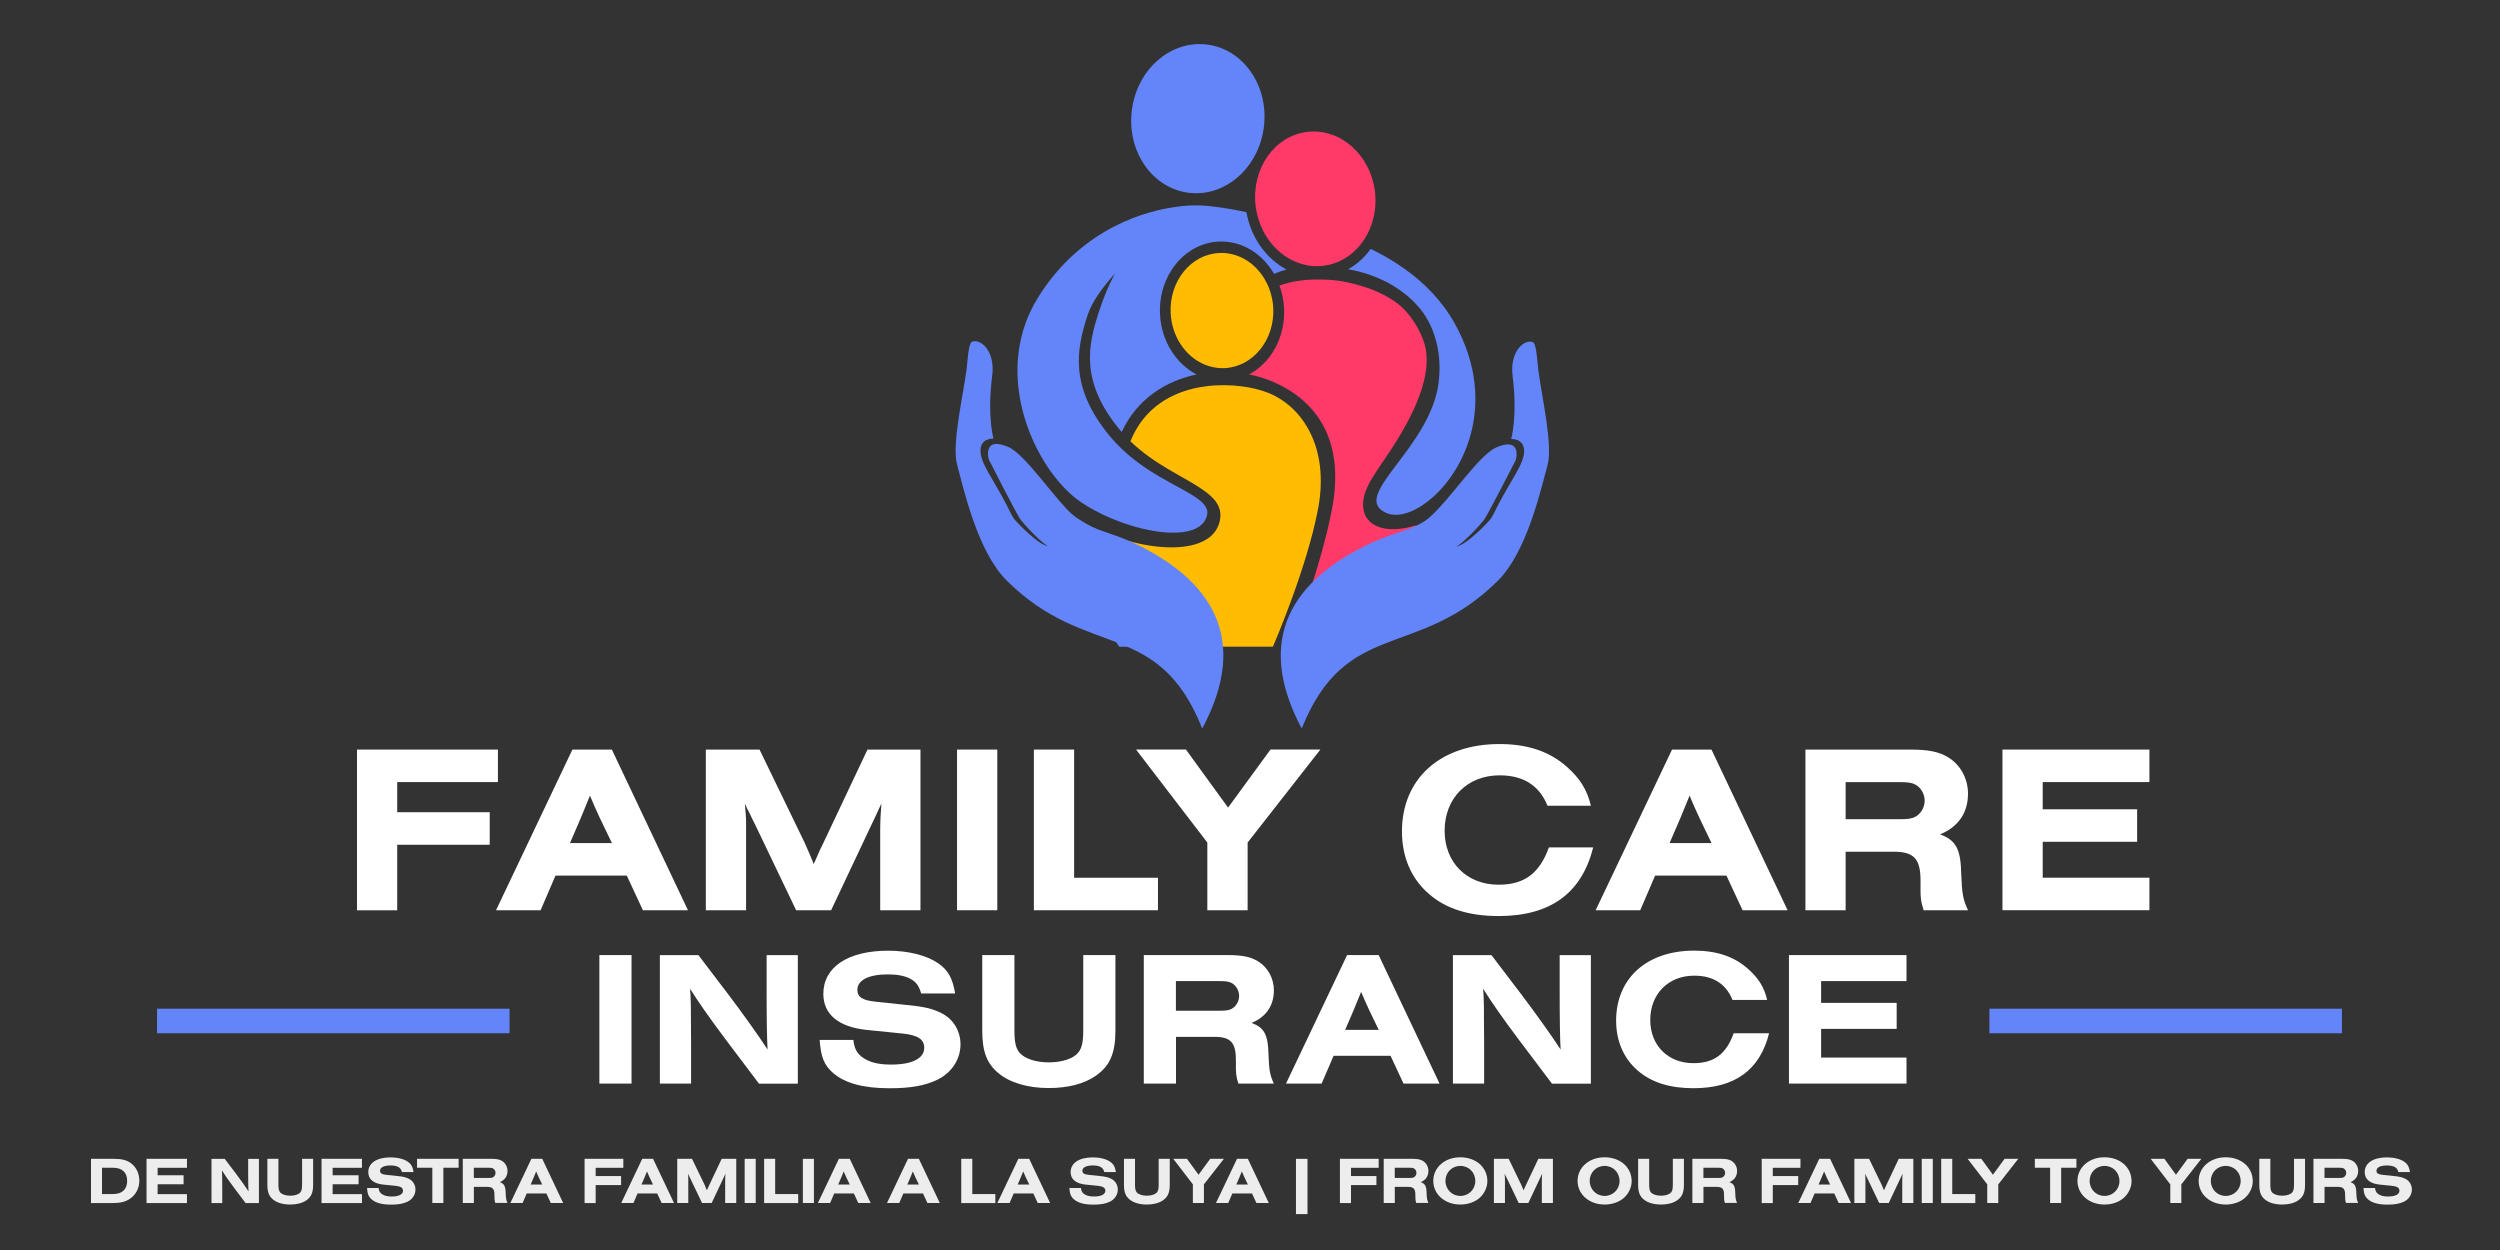 <?xml version="1.0" encoding="UTF-8"?>
<!-- Generator: Adobe Illustrator 28.0.0, SVG Export Plug-In . SVG Version: 6.00 Build 0)  -->
<svg xmlns="http://www.w3.org/2000/svg" xmlns:xlink="http://www.w3.org/1999/xlink" version="1.1" id="Capa_1" x="0px" y="0px" viewBox="0 0 600 300" style="enable-background:new 0 0 600 300;" xml:space="preserve">
<rect x="0" y="0" width="600" height="300" fill="#333333" stroke="none"/>
<style type="text/css">
	.st0{fill:#6485F9;}
	.st1{fill:#FFBC00;}
	.st2{fill:#FF3A69;}
	.st3{fill:#FFFFFF;}
	.st4{fill:#EDEDED;}
	.st5{fill-rule:evenodd;clip-rule:evenodd;fill:#6485F9;}
</style>
<g>
	<g>
		<g>
			
				<ellipse transform="matrix(0.119 -0.993 0.993 0.119 224.936 310.62)" class="st0" cx="287.55" cy="28.53" rx="17.92" ry="15.97"></ellipse>
			<path class="st1" d="M305.58,73.92c-0.08-1.55-0.39-3.01-0.87-4.38c0-0.01-0.01-0.02-0.01-0.02c-0.33-0.93-0.75-1.8-1.24-2.62     c-2.35-3.91-6.39-6.4-10.87-6.18c-6.8,0.33-12,6.79-11.63,14.42c0.28,5.65,3.54,10.35,7.97,12.28c0.54,0.23,1.09,0.42,1.66,0.57     c1.08,0.28,2.2,0.42,3.35,0.36C300.75,88,305.96,81.54,305.58,73.92z"></path>
			<g>
				<path class="st0" d="M257.67,123.74c-0.39-0.29-0.77-0.59-1.14-0.89c4.36,21.62,12.08,32.36,12.08,32.36h9.55      c0,0-7.69-12.35-10.88-26.58C263.54,127.31,260.46,125.79,257.67,123.74z"></path>
				<path class="st0" d="M299.14,50.92c-4.27-0.92-8.23-1.51-11.34-1.62c-1.74-0.06-3.66,0.05-5.68,0.37      c-6.06,0.8-22.36,4.54-33.04,21.81c-10.21,16.52-2.64,36.31,6.43,45.69c1.21,1.25,2.45,2.33,3.68,3.18      c2.28,1.58,4.94,2.99,7.72,4.14c0.98,0.41,1.98,0.78,2.98,1.13c8.19,2.81,16.63,3.3,19.17-0.5c0.28-0.42,0.49-0.88,0.62-1.4      c0.29-1.17-0.17-2.17-1.17-3.14c-3.04-2.96-11.11-5.59-18.17-11.82c-0.78-0.69-1.55-1.43-2.3-2.21      c-0.56-0.58-1.11-1.19-1.64-1.83c-9.8-11.8-8.07-20.88-5.4-29.04c1.05-3.22,3.57-6.68,6.63-10.08      c-1.63,2.95-2.83,5.98-3.83,9.04c-2.67,8.16-4.74,16.86,5.07,28.65c0.11,0.13,0.22,0.25,0.33,0.38      c3.73-7.99,10.64-12.28,17.98-13.8c-4.91-2.55-8.46-7.98-8.78-14.44c-0.45-9.23,5.84-17.04,14.07-17.45      c5.52-0.27,10.49,2.87,13.31,7.74c0.98-0.42,1.97-0.76,2.98-1.04C303.92,62.11,300.24,57.09,299.14,50.92z"></path>
			</g>
		</g>
		<path class="st0" d="M349.12,77.61c-3.08-5.52-7.36-9.77-12-13.07c-2.65-1.89-5.42-3.48-8.15-4.8c-0.35,0.49-0.72,0.96-1.12,1.4    c-1.21,1.38-2.63,2.54-4.21,3.44c-0.03,0.02-0.06,0.03-0.09,0.05c0.52,0.11,11.45,1.51,18.02,10.44c1.43,1.95,4.82,7.9,3.7,16.75    c-2,15.9-21.59,27.31-12.56,31.29c2.24,0.99,5.31,0.31,8.42-1.68c0.21-0.13,0.42-0.29,0.63-0.44    C350.94,114.64,360.02,97.17,349.12,77.61z"></path>
		<path class="st2" d="M329.99,46c-1.07-8.87-8.34-15.3-16.25-14.35c-7.91,0.95-13.45,8.91-12.39,17.79    c0.09,0.71,0.22,1.4,0.39,2.08c1.6,6.69,6.81,11.6,12.87,12.28c0.89,0.1,1.81,0.1,2.73,0.01c0.06-0.01,0.11,0,0.17-0.01    c0.03,0,0.06,0,0.09-0.01c3.07-0.37,5.78-1.8,7.89-3.93c0.38-0.38,0.74-0.79,1.07-1.21C329.19,55.33,330.57,50.8,329.99,46z"></path>
		<path class="st2" d="M327.34,122.77c-1.05-4.19,1.98-8.15,5.24-12.97c4.02-5.94,12.27-18.74,9.13-27.82    c-0.95-2.75-2.5-5.27-4.43-7.43c-1.85-2.07-6.54-5.49-15.28-7.05c-1.92-0.34-3.88-0.41-5.83-0.41c-3.06-0.01-6.14,0.38-9.1,1.45    c0.62,1.69,1.01,3.52,1.11,5.44c0.34,6.95-3.14,13.09-8.4,15.88c1.85,0.37,3.61,0.89,5.24,1.56c9.78,4.02,18.03,12.96,14.68,30.66    c-2.74,14.49-10.05,33.11-10.05,33.11l7.45,0.02h13.1c0,0,4.99-13.79,9.58-29.12C333.17,128.19,328.29,126.55,327.34,122.77z"></path>
		<path class="st1" d="M304.44,94.31c-3.38-1.37-9.01-2.34-14.79-1.63c-0.57,0.07-1.14,0.16-1.71,0.26    c-6.74,1.22-13.39,4.88-16.64,12.97c5.64,5.45,12.43,8.33,16.87,11.28c0.88,0.58,1.67,1.17,2.34,1.78    c1.79,1.64,2.73,3.44,2.29,5.81c-0.17,0.93-0.51,1.75-0.97,2.47c-0.55,0.86-1.28,1.57-2.18,2.14c-4.17,2.69-11.67,2.45-18.92,0.42    c3.22,13.8,10.52,25.39,10.52,25.39h13.22h3.8h7.23c0,0,8.23-18.92,10.88-33.32C319.02,107.48,312.72,97.68,304.44,94.31z"></path>
	</g>
	<g>
		<g>
			<path class="st3" d="M85.68,218.46V179.9h33.82v7.8H95.33v7.23h22.2v7.81h-22.2v15.73H85.68z"></path>
			<path class="st3" d="M133.32,210.14l-3.58,8.33h-10.7l18.33-38.56h9.48l18.27,38.56H154.3l-3.87-8.33H133.32z M143.96,196.32     c-1.1-2.37-1.62-3.58-2.37-5.38c-0.75,1.85-0.92,2.31-2.25,5.49l-2.54,5.9h10.06L143.96,196.32z"></path>
			<path class="st3" d="M211.25,218.46v-19.02c0-2.2,0.12-4.63,0.29-6.59c-0.52,1.04-0.75,1.62-1.1,2.37l-1.56,3.3l-9.42,19.95     h-8.38l-9.94-20.76c-0.35-0.64-0.64-1.27-0.98-1.97c-0.23-0.52-0.52-1.1-0.81-1.62l-0.58-1.27c0.23,2.78,0.29,3.24,0.29,5.03     v20.58h-9.66V179.9h12.89l10.81,22.32c0.93,2.08,1.79,4.05,2.2,5.15l0.92-2.08c0.52-1.21,0.58-1.33,1.45-3.12l10.52-22.26h12.72     v38.56H211.25z"></path>
			<path class="st3" d="M229.69,218.46V179.9h9.66v38.56H229.69z"></path>
			<path class="st3" d="M248.13,218.46V179.9h9.66v30.76h20.12v7.8H248.13z"></path>
			<path class="st3" d="M289.76,218.46v-16.25l-17.11-22.32h11.97l10.12,13.93l10.18-13.93h11.97l-17.46,22.32v16.25H289.76z"></path>
			<path class="st3" d="M382.37,203.37c-2.78,11.04-10.29,16.48-22.72,16.48c-7.05,0-12.6-1.73-16.65-5.26     c-4.28-3.64-6.53-8.9-6.53-15.03c0-12.72,9.25-20.99,23.42-20.99c6.76,0,12.08,1.79,16.25,5.55c3.06,2.72,4.8,5.49,5.67,9.25     h-10.41c-1.97-4.86-5.78-7.29-11.51-7.29c-7.75,0-13.18,5.49-13.18,13.3c0,7.63,5.32,12.95,12.95,12.95     c6.19,0,9.83-2.72,12.08-8.96H382.37z"></path>
			<path class="st3" d="M397.23,210.14l-3.58,8.33h-10.7l18.33-38.56h9.48l18.27,38.56h-10.81l-3.87-8.33H397.23z M407.87,196.32     c-1.1-2.37-1.62-3.58-2.37-5.38c-0.75,1.85-0.92,2.31-2.25,5.49l-2.55,5.9h10.06L407.87,196.32z"></path>
			<path class="st3" d="M442.96,218.46h-9.66V179.9h25.15c4.45,0,6.94,0.52,9.19,1.91c2.89,1.79,4.68,5.09,4.68,8.67     c0,4.57-2.31,7.98-6.71,9.77c3.82,1.39,4.97,3.53,5.09,9.54c0.17,4.8,0.46,6.19,1.62,8.67h-10.64c-0.69-2.14-0.81-3.01-0.75-6.71     c0.06-5.61-1.5-7.34-6.48-7.34h-11.5V218.46z M455.79,196.61c2.14,0,3.01-0.12,3.87-0.58c1.33-0.69,2.26-2.25,2.26-3.87     c0-1.62-0.93-3.18-2.26-3.87c-0.87-0.46-1.73-0.58-3.87-0.58h-12.84v8.9H455.79z"></path>
			<path class="st3" d="M480.59,218.46V179.9h35.27v7.8h-25.61v6.53h22.66v7.8h-22.66v8.62h25.61v7.8H480.59z"></path>
		</g>
	</g>
	<g>
		<g>
			<path class="st3" d="M143.85,260.06v-30.84h7.72v30.84H143.85z"></path>
			<path class="st3" d="M182.14,260.06l-7.95-10.54c-4.07-5.41-6.71-9.25-8.56-12.21c0.19,2.82,0.19,3.52,0.23,13.46v9.3h-7.49     v-30.84h9.25l7.49,9.85c2.91,3.84,7.21,9.85,9.11,12.81c-0.14-2.36-0.23-6.89-0.23-13.22v-9.43h7.49v30.84H182.14z"></path>
			<path class="st3" d="M221.08,238.42c-0.56-1.85-1.2-2.77-2.59-3.51c-1.43-0.74-3.14-1.06-5.41-1.06c-4.58,0-7.31,1.39-7.31,3.7     c0,1.76,1.2,2.54,4.49,2.87l7.49,0.79c3.98,0.37,6.1,0.88,8.19,1.94c2.82,1.39,4.58,4.25,4.58,7.49c0,3.61-2.13,6.84-5.59,8.51     c-2.96,1.43-6.43,2.03-11.42,2.03c-6.29,0-10.73-1.2-13.55-3.65c-2.17-1.85-2.96-3.88-3.24-7.95h8.09     c0.23,2.03,0.79,3.1,2.03,4.07c1.71,1.29,3.84,1.85,7.03,1.85c5.04,0,7.95-1.48,7.95-4.02c0-2.03-1.53-3.05-5.13-3.42l-8.69-0.88     c-6.75-0.69-10.4-3.75-10.4-8.65c0-6.43,5.92-10.36,15.54-10.36c4.86,0,9.25,1.11,12.02,3.01c2.41,1.67,3.47,3.61,4.07,7.26     H221.08z"></path>
			<path class="st3" d="M267.7,229.22v18.13c0,5.46-1.34,8.51-4.76,10.87c-2.73,1.9-6.66,2.91-11.24,2.91     c-5.09,0-9.39-1.3-12.12-3.61c-2.77-2.31-3.84-5.23-3.84-10.17v-18.13h7.72v17.99c0,2.87,0.32,4.3,1.16,5.36     c1.2,1.48,3.88,2.4,7.12,2.4c3.19,0,5.92-0.92,7.08-2.4c0.83-1.06,1.16-2.5,1.16-5.36v-17.99H267.7z"></path>
			<path class="st3" d="M282.23,260.06h-7.72v-30.84h20.12c3.56,0,5.55,0.42,7.35,1.53c2.31,1.43,3.75,4.07,3.75,6.94     c0,3.65-1.85,6.38-5.36,7.81c3.05,1.11,3.98,2.82,4.07,7.63c0.14,3.84,0.37,4.95,1.29,6.94h-8.51c-0.55-1.71-0.65-2.41-0.6-5.36     c0.05-4.49-1.2-5.87-5.18-5.87h-9.2V260.06z M292.49,242.58c1.71,0,2.41-0.09,3.1-0.46c1.06-0.55,1.8-1.8,1.8-3.1     c0-1.29-0.74-2.54-1.8-3.1c-0.69-0.37-1.39-0.46-3.1-0.46h-10.27v7.12H292.49z"></path>
			<path class="st3" d="M320.06,253.4l-2.87,6.66h-8.55l14.66-30.84h7.58l14.61,30.84h-8.65l-3.1-6.66H320.06z M328.57,242.35     c-0.88-1.9-1.3-2.87-1.9-4.3c-0.6,1.48-0.74,1.85-1.8,4.39l-2.03,4.72h8.05L328.57,242.35z"></path>
			<path class="st3" d="M372.46,260.06l-7.95-10.54c-4.07-5.41-6.7-9.25-8.55-12.21c0.19,2.82,0.19,3.52,0.23,13.46v9.3h-7.49     v-30.84h9.25l7.49,9.85c2.91,3.84,7.21,9.85,9.11,12.81c-0.14-2.36-0.23-6.89-0.23-13.22v-9.43h7.49v30.84H372.46z"></path>
			<path class="st3" d="M424.58,247.99c-2.22,8.83-8.23,13.18-18.17,13.18c-5.64,0-10.08-1.39-13.32-4.21     c-3.42-2.91-5.22-7.12-5.22-12.02c0-10.17,7.4-16.79,18.73-16.79c5.41,0,9.66,1.43,12.99,4.44c2.45,2.17,3.84,4.39,4.53,7.4     h-8.32c-1.57-3.88-4.62-5.83-9.2-5.83c-6.2,0-10.54,4.39-10.54,10.64c0,6.1,4.25,10.36,10.36,10.36c4.95,0,7.86-2.17,9.66-7.17     H424.58z"></path>
			<path class="st3" d="M429.35,260.06v-30.84h28.21v6.24h-20.49v5.23h18.13v6.24h-18.13v6.89h20.49v6.24H429.35z"></path>
		</g>
	</g>
	<g>
		<g>
			<path class="st4" d="M21.83,278.12h5.36c1.94,0,3.07,0.25,4.09,0.94c1.35,0.92,2.16,2.51,2.16,4.28c0,1.78-0.81,3.39-2.21,4.34     c-1.05,0.73-2.32,1.05-4.1,1.05h-5.29V278.12z M27.15,286.57c2.16,0,3.37-1.14,3.37-3.16c0-2-1.21-3.15-3.37-3.15h-2.67v6.31     H27.15z"></path>
			<path class="st4" d="M35.17,288.72v-10.6h9.7v2.15h-7.04v1.8h6.23v2.15h-6.23v2.37h7.04v2.15H35.17z"></path>
			<path class="st4" d="M58.93,288.72l-2.73-3.62c-1.4-1.86-2.3-3.18-2.94-4.2c0.06,0.97,0.06,1.21,0.08,4.63v3.2h-2.58v-10.6h3.18     l2.57,3.39c1,1.32,2.48,3.39,3.13,4.4c-0.05-0.81-0.08-2.37-0.08-4.55v-3.24h2.58v10.6H58.93z"></path>
			<path class="st4" d="M75.15,278.12v6.23c0,1.88-0.46,2.92-1.64,3.74c-0.94,0.65-2.29,1-3.86,1c-1.75,0-3.23-0.44-4.16-1.24     c-0.95-0.79-1.32-1.8-1.32-3.5v-6.23h2.65v6.18c0,0.99,0.11,1.48,0.4,1.84c0.41,0.51,1.34,0.83,2.45,0.83     c1.1,0,2.03-0.32,2.43-0.83c0.29-0.36,0.4-0.86,0.4-1.84v-6.18H75.15z"></path>
			<path class="st4" d="M77.17,288.72v-10.6h9.7v2.15h-7.04v1.8h6.23v2.15h-6.23v2.37h7.04v2.15H77.17z"></path>
			<path class="st4" d="M96.47,281.28c-0.19-0.64-0.41-0.95-0.89-1.21c-0.49-0.25-1.08-0.36-1.86-0.36c-1.57,0-2.51,0.48-2.51,1.27     c0,0.6,0.41,0.87,1.54,0.99l2.58,0.27c1.37,0.13,2.1,0.3,2.81,0.67c0.97,0.48,1.57,1.46,1.57,2.58c0,1.24-0.73,2.35-1.92,2.92     c-1.02,0.49-2.21,0.7-3.93,0.7c-2.16,0-3.69-0.41-4.66-1.26c-0.75-0.64-1.02-1.34-1.11-2.73h2.78c0.08,0.7,0.27,1.06,0.7,1.4     c0.59,0.44,1.32,0.64,2.42,0.64c1.73,0,2.73-0.51,2.73-1.38c0-0.7-0.53-1.05-1.76-1.18l-2.99-0.3c-2.32-0.24-3.58-1.29-3.58-2.97     c0-2.21,2.03-3.56,5.34-3.56c1.67,0,3.18,0.38,4.13,1.03c0.83,0.57,1.19,1.24,1.4,2.5H96.47z"></path>
			<path class="st4" d="M106.41,288.72h-2.65v-8.46h-3.67v-2.15h9.98v2.15h-3.66V288.72z"></path>
			<path class="st4" d="M113.72,288.72h-2.65v-10.6h6.91c1.22,0,1.91,0.14,2.53,0.52c0.79,0.49,1.29,1.4,1.29,2.38     c0,1.26-0.64,2.19-1.84,2.69c1.05,0.38,1.37,0.97,1.4,2.62c0.05,1.32,0.13,1.7,0.44,2.38h-2.92c-0.19-0.59-0.22-0.83-0.21-1.84     c0.02-1.54-0.41-2.02-1.78-2.02h-3.16V288.72z M117.25,282.71c0.59,0,0.83-0.03,1.06-0.16c0.37-0.19,0.62-0.62,0.62-1.07     c0-0.44-0.25-0.87-0.62-1.06c-0.24-0.13-0.48-0.16-1.06-0.16h-3.53v2.45H117.25z"></path>
			<path class="st4" d="M126.41,286.43l-0.98,2.29h-2.94l5.04-10.6h2.61l5.02,10.6h-2.97l-1.06-2.29H126.41z M129.33,282.63     c-0.3-0.65-0.44-0.99-0.65-1.48c-0.21,0.51-0.26,0.64-0.62,1.51l-0.7,1.62h2.77L129.33,282.63z"></path>
			<path class="st4" d="M140.3,288.72v-10.6h9.3v2.15h-6.64v1.99h6.1v2.15h-6.1v4.32H140.3z"></path>
			<path class="st4" d="M153.01,286.43l-0.98,2.29h-2.94l5.04-10.6h2.61l5.02,10.6h-2.97l-1.06-2.29H153.01z M155.93,282.63     c-0.3-0.65-0.44-0.99-0.65-1.48c-0.21,0.51-0.26,0.64-0.62,1.51l-0.7,1.62h2.77L155.93,282.63z"></path>
			<path class="st4" d="M174.04,288.72v-5.23c0-0.6,0.03-1.27,0.08-1.81c-0.14,0.29-0.21,0.45-0.3,0.65l-0.43,0.91l-2.59,5.48h-2.31     l-2.73-5.71c-0.09-0.18-0.18-0.35-0.27-0.54c-0.06-0.14-0.14-0.3-0.22-0.44l-0.16-0.35c0.06,0.76,0.08,0.89,0.08,1.38v5.66h-2.65     v-10.6h3.55l2.97,6.14c0.25,0.57,0.49,1.11,0.6,1.41l0.25-0.57c0.14-0.33,0.16-0.37,0.4-0.86l2.89-6.12h3.5v10.6H174.04z"></path>
			<path class="st4" d="M178.72,288.72v-10.6h2.65v10.6H178.72z"></path>
			<path class="st4" d="M183.39,288.72v-10.6h2.65v8.46h5.53v2.15H183.39z"></path>
			<path class="st4" d="M192.69,288.72v-10.6h2.65v10.6H192.69z"></path>
			<path class="st4" d="M200.21,286.43l-0.98,2.29h-2.94l5.04-10.6h2.61l5.02,10.6h-2.97l-1.06-2.29H200.21z M203.14,282.63     c-0.3-0.65-0.44-0.99-0.65-1.48c-0.21,0.51-0.26,0.64-0.62,1.51l-0.7,1.62h2.77L203.14,282.63z"></path>
			<path class="st4" d="M216.81,286.43l-0.99,2.29h-2.94l5.04-10.6h2.61l5.02,10.6h-2.97l-1.06-2.29H216.81z M219.73,282.63     c-0.3-0.65-0.44-0.99-0.65-1.48c-0.21,0.51-0.25,0.64-0.62,1.51l-0.7,1.62h2.77L219.73,282.63z"></path>
			<path class="st4" d="M230.7,288.72v-10.6h2.65v8.46h5.53v2.15H230.7z"></path>
			<path class="st4" d="M243.29,286.43l-0.99,2.29h-2.94l5.04-10.6h2.61l5.02,10.6h-2.97l-1.06-2.29H243.29z M246.22,282.63     c-0.3-0.65-0.44-0.99-0.65-1.48c-0.21,0.51-0.25,0.64-0.62,1.51l-0.7,1.62h2.77L246.22,282.63z"></path>
			<path class="st4" d="M265.03,281.28c-0.19-0.64-0.41-0.95-0.89-1.21c-0.49-0.25-1.08-0.36-1.86-0.36c-1.57,0-2.51,0.48-2.51,1.27     c0,0.6,0.41,0.87,1.54,0.99l2.58,0.27c1.37,0.13,2.1,0.3,2.81,0.67c0.97,0.48,1.57,1.46,1.57,2.58c0,1.24-0.73,2.35-1.92,2.92     c-1.02,0.49-2.21,0.7-3.93,0.7c-2.16,0-3.69-0.41-4.66-1.26c-0.75-0.64-1.02-1.34-1.11-2.73h2.78c0.08,0.7,0.27,1.06,0.7,1.4     c0.59,0.44,1.32,0.64,2.42,0.64c1.73,0,2.73-0.51,2.73-1.38c0-0.7-0.53-1.05-1.76-1.18l-2.99-0.3c-2.32-0.24-3.58-1.29-3.58-2.97     c0-2.21,2.03-3.56,5.34-3.56c1.67,0,3.18,0.38,4.13,1.03c0.83,0.57,1.19,1.24,1.4,2.5H265.03z"></path>
			<path class="st4" d="M280.74,278.12v6.23c0,1.88-0.46,2.92-1.64,3.74c-0.94,0.65-2.29,1-3.86,1c-1.75,0-3.23-0.44-4.17-1.24     c-0.95-0.79-1.32-1.8-1.32-3.5v-6.23h2.65v6.18c0,0.99,0.11,1.48,0.4,1.84c0.41,0.51,1.33,0.83,2.45,0.83     c1.1,0,2.03-0.32,2.43-0.83c0.29-0.36,0.4-0.86,0.4-1.84v-6.18H280.74z"></path>
			<path class="st4" d="M286.29,288.72v-4.47l-4.71-6.14h3.29l2.78,3.83l2.8-3.83h3.29l-4.8,6.14v4.47H286.29z"></path>
			<path class="st4" d="M295.76,286.43l-0.98,2.29h-2.94l5.04-10.6h2.61l5.02,10.6h-2.97l-1.06-2.29H295.76z M298.69,282.63     c-0.3-0.65-0.44-0.99-0.65-1.48c-0.21,0.51-0.26,0.64-0.62,1.51l-0.7,1.62h2.77L298.69,282.63z"></path>
			<path class="st4" d="M313.8,278.12v13.26h-2.77v-13.26H313.8z"></path>
			<path class="st4" d="M321.58,288.72v-10.6h9.3v2.15h-6.64v1.99h6.1v2.15h-6.1v4.32H321.58z"></path>
			<path class="st4" d="M334.74,288.72h-2.65v-10.6H339c1.22,0,1.91,0.14,2.53,0.52c0.79,0.49,1.29,1.4,1.29,2.38     c0,1.26-0.64,2.19-1.84,2.69c1.05,0.38,1.37,0.97,1.4,2.62c0.05,1.32,0.13,1.7,0.44,2.38h-2.92c-0.19-0.59-0.22-0.83-0.21-1.84     c0.02-1.54-0.41-2.02-1.78-2.02h-3.16V288.72z M338.27,282.71c0.59,0,0.83-0.03,1.06-0.16c0.37-0.19,0.62-0.62,0.62-1.07     c0-0.44-0.25-0.87-0.62-1.06c-0.24-0.13-0.48-0.16-1.06-0.16h-3.53v2.45H338.27z"></path>
			<path class="st4" d="M356.97,283.49c0,1.46-0.72,3-1.88,4.01c-1.16,1.02-2.83,1.59-4.61,1.59c-3.7,0-6.49-2.43-6.49-5.68     c0-3.23,2.78-5.66,6.47-5.66C354.23,277.75,356.97,280.15,356.97,283.49z M346.91,283.41c0,2.03,1.56,3.61,3.58,3.61     c2,0,3.58-1.57,3.58-3.56c0-2.08-1.54-3.64-3.59-3.64C348.46,279.82,346.91,281.39,346.91,283.41z"></path>
			<path class="st4" d="M370.04,288.72v-5.23c0-0.6,0.03-1.27,0.08-1.81c-0.14,0.29-0.21,0.45-0.3,0.65l-0.43,0.91l-2.59,5.48h-2.31     l-2.73-5.71c-0.09-0.18-0.18-0.35-0.27-0.54c-0.06-0.14-0.14-0.3-0.22-0.44l-0.16-0.35c0.06,0.76,0.08,0.89,0.08,1.38v5.66h-2.65     v-10.6h3.55l2.97,6.14c0.25,0.57,0.49,1.11,0.6,1.41l0.25-0.57c0.14-0.33,0.16-0.37,0.4-0.86l2.89-6.12h3.5v10.6H370.04z"></path>
			<path class="st4" d="M391.6,283.49c0,1.46-0.72,3-1.88,4.01c-1.16,1.02-2.83,1.59-4.61,1.59c-3.7,0-6.49-2.43-6.49-5.68     c0-3.23,2.78-5.66,6.47-5.66C388.86,277.75,391.6,280.15,391.6,283.49z M381.53,283.41c0,2.03,1.56,3.61,3.58,3.61     c2,0,3.58-1.57,3.58-3.56c0-2.08-1.54-3.64-3.59-3.64C383.09,279.82,381.53,281.39,381.53,283.41z"></path>
			<path class="st4" d="M404.14,278.12v6.23c0,1.88-0.46,2.92-1.64,3.74c-0.94,0.65-2.29,1-3.86,1c-1.75,0-3.23-0.44-4.17-1.24     c-0.95-0.79-1.32-1.8-1.32-3.5v-6.23h2.65v6.18c0,0.99,0.11,1.48,0.4,1.84c0.41,0.51,1.33,0.83,2.45,0.83     c1.1,0,2.03-0.32,2.43-0.83c0.29-0.36,0.4-0.86,0.4-1.84v-6.18H404.14z"></path>
			<path class="st4" d="M408.82,288.72h-2.65v-10.6h6.91c1.22,0,1.91,0.14,2.53,0.52c0.79,0.49,1.29,1.4,1.29,2.38     c0,1.26-0.64,2.19-1.84,2.69c1.05,0.38,1.37,0.97,1.4,2.62c0.05,1.32,0.13,1.7,0.44,2.38h-2.92c-0.19-0.59-0.22-0.83-0.21-1.84     c0.02-1.54-0.41-2.02-1.78-2.02h-3.16V288.72z M412.35,282.71c0.59,0,0.83-0.03,1.06-0.16c0.37-0.19,0.62-0.62,0.62-1.07     c0-0.44-0.25-0.87-0.62-1.06c-0.24-0.13-0.48-0.16-1.06-0.16h-3.53v2.45H412.35z"></path>
			<path class="st4" d="M422.81,288.72v-10.6h9.3v2.15h-6.64v1.99h6.1v2.15h-6.1v4.32H422.81z"></path>
			<path class="st4" d="M435.51,286.43l-0.99,2.29h-2.94l5.04-10.6h2.61l5.02,10.6h-2.97l-1.06-2.29H435.51z M438.43,282.63     c-0.3-0.65-0.44-0.99-0.65-1.48c-0.21,0.51-0.25,0.64-0.62,1.51l-0.7,1.62h2.77L438.43,282.63z"></path>
			<path class="st4" d="M456.54,288.72v-5.23c0-0.6,0.03-1.27,0.08-1.81c-0.14,0.29-0.21,0.45-0.3,0.65l-0.43,0.91l-2.59,5.48h-2.3     l-2.73-5.71c-0.1-0.18-0.18-0.35-0.27-0.54c-0.06-0.14-0.14-0.3-0.22-0.44l-0.16-0.35c0.06,0.76,0.08,0.89,0.08,1.38v5.66h-2.65     v-10.6h3.54l2.97,6.14c0.25,0.57,0.49,1.11,0.6,1.41l0.25-0.57c0.14-0.33,0.16-0.37,0.4-0.86l2.89-6.12h3.5v10.6H456.54z"></path>
			<path class="st4" d="M461.22,288.72v-10.6h2.65v10.6H461.22z"></path>
			<path class="st4" d="M465.89,288.72v-10.6h2.65v8.46h5.53v2.15H465.89z"></path>
			<path class="st4" d="M476.94,288.72v-4.47l-4.71-6.14h3.29l2.78,3.83l2.8-3.83h3.29l-4.8,6.14v4.47H476.94z"></path>
			<path class="st4" d="M494.68,288.72h-2.65v-8.46h-3.67v-2.15h9.98v2.15h-3.66V288.72z"></path>
			<path class="st4" d="M511.57,283.49c0,1.46-0.72,3-1.88,4.01c-1.16,1.02-2.83,1.59-4.61,1.59c-3.7,0-6.49-2.43-6.49-5.68     c0-3.23,2.78-5.66,6.47-5.66C508.83,277.75,511.57,280.15,511.57,283.49z M501.51,283.41c0,2.03,1.56,3.61,3.58,3.61     c2,0,3.58-1.57,3.58-3.56c0-2.08-1.54-3.64-3.59-3.64C503.06,279.82,501.51,281.39,501.51,283.41z"></path>
			<path class="st4" d="M520.87,288.72v-4.47l-4.71-6.14h3.29l2.78,3.83l2.8-3.83h3.29l-4.8,6.14v4.47H520.87z"></path>
			<path class="st4" d="M540.66,283.49c0,1.46-0.72,3-1.88,4.01c-1.16,1.02-2.83,1.59-4.61,1.59c-3.7,0-6.49-2.43-6.49-5.68     c0-3.23,2.78-5.66,6.47-5.66C537.93,277.75,540.66,280.15,540.66,283.49z M530.6,283.41c0,2.03,1.56,3.61,3.58,3.61     c2,0,3.58-1.57,3.58-3.56c0-2.08-1.54-3.64-3.59-3.64C532.16,279.82,530.6,281.39,530.6,283.41z"></path>
			<path class="st4" d="M553.21,278.12v6.23c0,1.88-0.46,2.92-1.64,3.74c-0.94,0.65-2.29,1-3.86,1c-1.75,0-3.23-0.44-4.16-1.24     c-0.95-0.79-1.32-1.8-1.32-3.5v-6.23h2.65v6.18c0,0.99,0.11,1.48,0.4,1.84c0.41,0.51,1.34,0.83,2.45,0.83     c1.1,0,2.03-0.32,2.43-0.83c0.29-0.36,0.4-0.86,0.4-1.84v-6.18H553.21z"></path>
			<path class="st4" d="M557.88,288.72h-2.65v-10.6h6.91c1.22,0,1.91,0.14,2.53,0.52c0.79,0.49,1.29,1.4,1.29,2.38     c0,1.26-0.64,2.19-1.84,2.69c1.05,0.38,1.37,0.97,1.4,2.62c0.05,1.32,0.13,1.7,0.44,2.38h-2.92c-0.19-0.59-0.22-0.83-0.21-1.84     c0.02-1.54-0.41-2.02-1.78-2.02h-3.16V288.72z M561.41,282.71c0.59,0,0.83-0.03,1.06-0.16c0.37-0.19,0.62-0.62,0.62-1.07     c0-0.44-0.25-0.87-0.62-1.06c-0.24-0.13-0.48-0.16-1.06-0.16h-3.53v2.45H561.41z"></path>
			<path class="st4" d="M575.61,281.28c-0.19-0.64-0.41-0.95-0.89-1.21c-0.49-0.25-1.08-0.36-1.86-0.36c-1.57,0-2.51,0.48-2.51,1.27     c0,0.6,0.41,0.87,1.54,0.99l2.58,0.27c1.37,0.13,2.1,0.3,2.81,0.67c0.97,0.48,1.57,1.46,1.57,2.58c0,1.24-0.73,2.35-1.92,2.92     c-1.02,0.49-2.21,0.7-3.93,0.7c-2.16,0-3.69-0.41-4.66-1.26c-0.75-0.64-1.02-1.34-1.11-2.73h2.78c0.08,0.7,0.27,1.06,0.7,1.4     c0.59,0.44,1.32,0.64,2.42,0.64c1.73,0,2.73-0.51,2.73-1.38c0-0.7-0.53-1.05-1.76-1.18l-2.99-0.3c-2.32-0.24-3.58-1.29-3.58-2.97     c0-2.21,2.03-3.56,5.34-3.56c1.67,0,3.18,0.38,4.13,1.03c0.83,0.57,1.19,1.24,1.4,2.5H575.61z"></path>
		</g>
	</g>
	<rect x="477.46" y="242.09" class="st0" width="84.6" height="5.89"></rect>
	<rect x="37.69" y="242.09" class="st0" width="84.6" height="5.89"></rect>
	<g>
		<path class="st5" d="M312.41,174.84c-11.57-21.74-1.98-35.85,16.74-44.57c5.59-2.6,10.75-3.21,14.05-6.19    c5.2-4.69,11.77-14.96,16.03-16.75c6.15-2.58,4.57,3.06,4.57,3.06s-6.61,12.9-7.55,14.24c-0.94,1.34-5.32,5.97-6.72,6.5    c1.47-0.07,4.86-2.9,7.81-6.09c0.88-0.95,1.46-2.44,2.22-3.89c3.26-6.25,6.22-9.81,6.23-12.89c0.01-3.09-3.1-2.9-3.1-2.9    s1.56-5.42,0.34-15.08c-0.77-6.08,2.94-9.01,4.89-8.14c0.86,0.39,1.05,4.97,1.26,6.55c0.89,6.86,3.55,18.12,2.22,22.98    c-1.69,6.18-4.99,20.84-11.94,27.73C340.18,158.52,323.08,148.27,312.41,174.84L312.41,174.84z"></path>
		<path class="st5" d="M288.54,174.84c11.62-21.71,2.07-35.85-16.63-44.61c-5.59-2.61-10.74-3.23-14.04-6.22    c-5.18-4.7-11.73-14.99-15.99-16.79c-6.15-2.59-4.58,3.05-4.58,3.05s6.58,12.91,7.52,14.26c0.94,1.34,5.3,5.98,6.7,6.52    c-1.47-0.07-4.86-2.91-7.79-6.11c-0.88-0.95-1.46-2.44-2.21-3.89c-3.25-6.26-6.2-9.82-6.2-12.9c0-3.09,3.11-2.89,3.11-2.89    s-1.55-5.42-0.3-15.08c0.78-6.08-2.92-9.02-4.87-8.15c-0.86,0.39-1.07,4.96-1.27,6.55c-0.91,6.86-3.6,18.11-2.28,22.97    c1.67,6.18,4.94,20.85,11.88,27.76C260.81,158.46,277.93,148.24,288.54,174.84L288.54,174.84z"></path>
	</g>
</g>
</svg>
